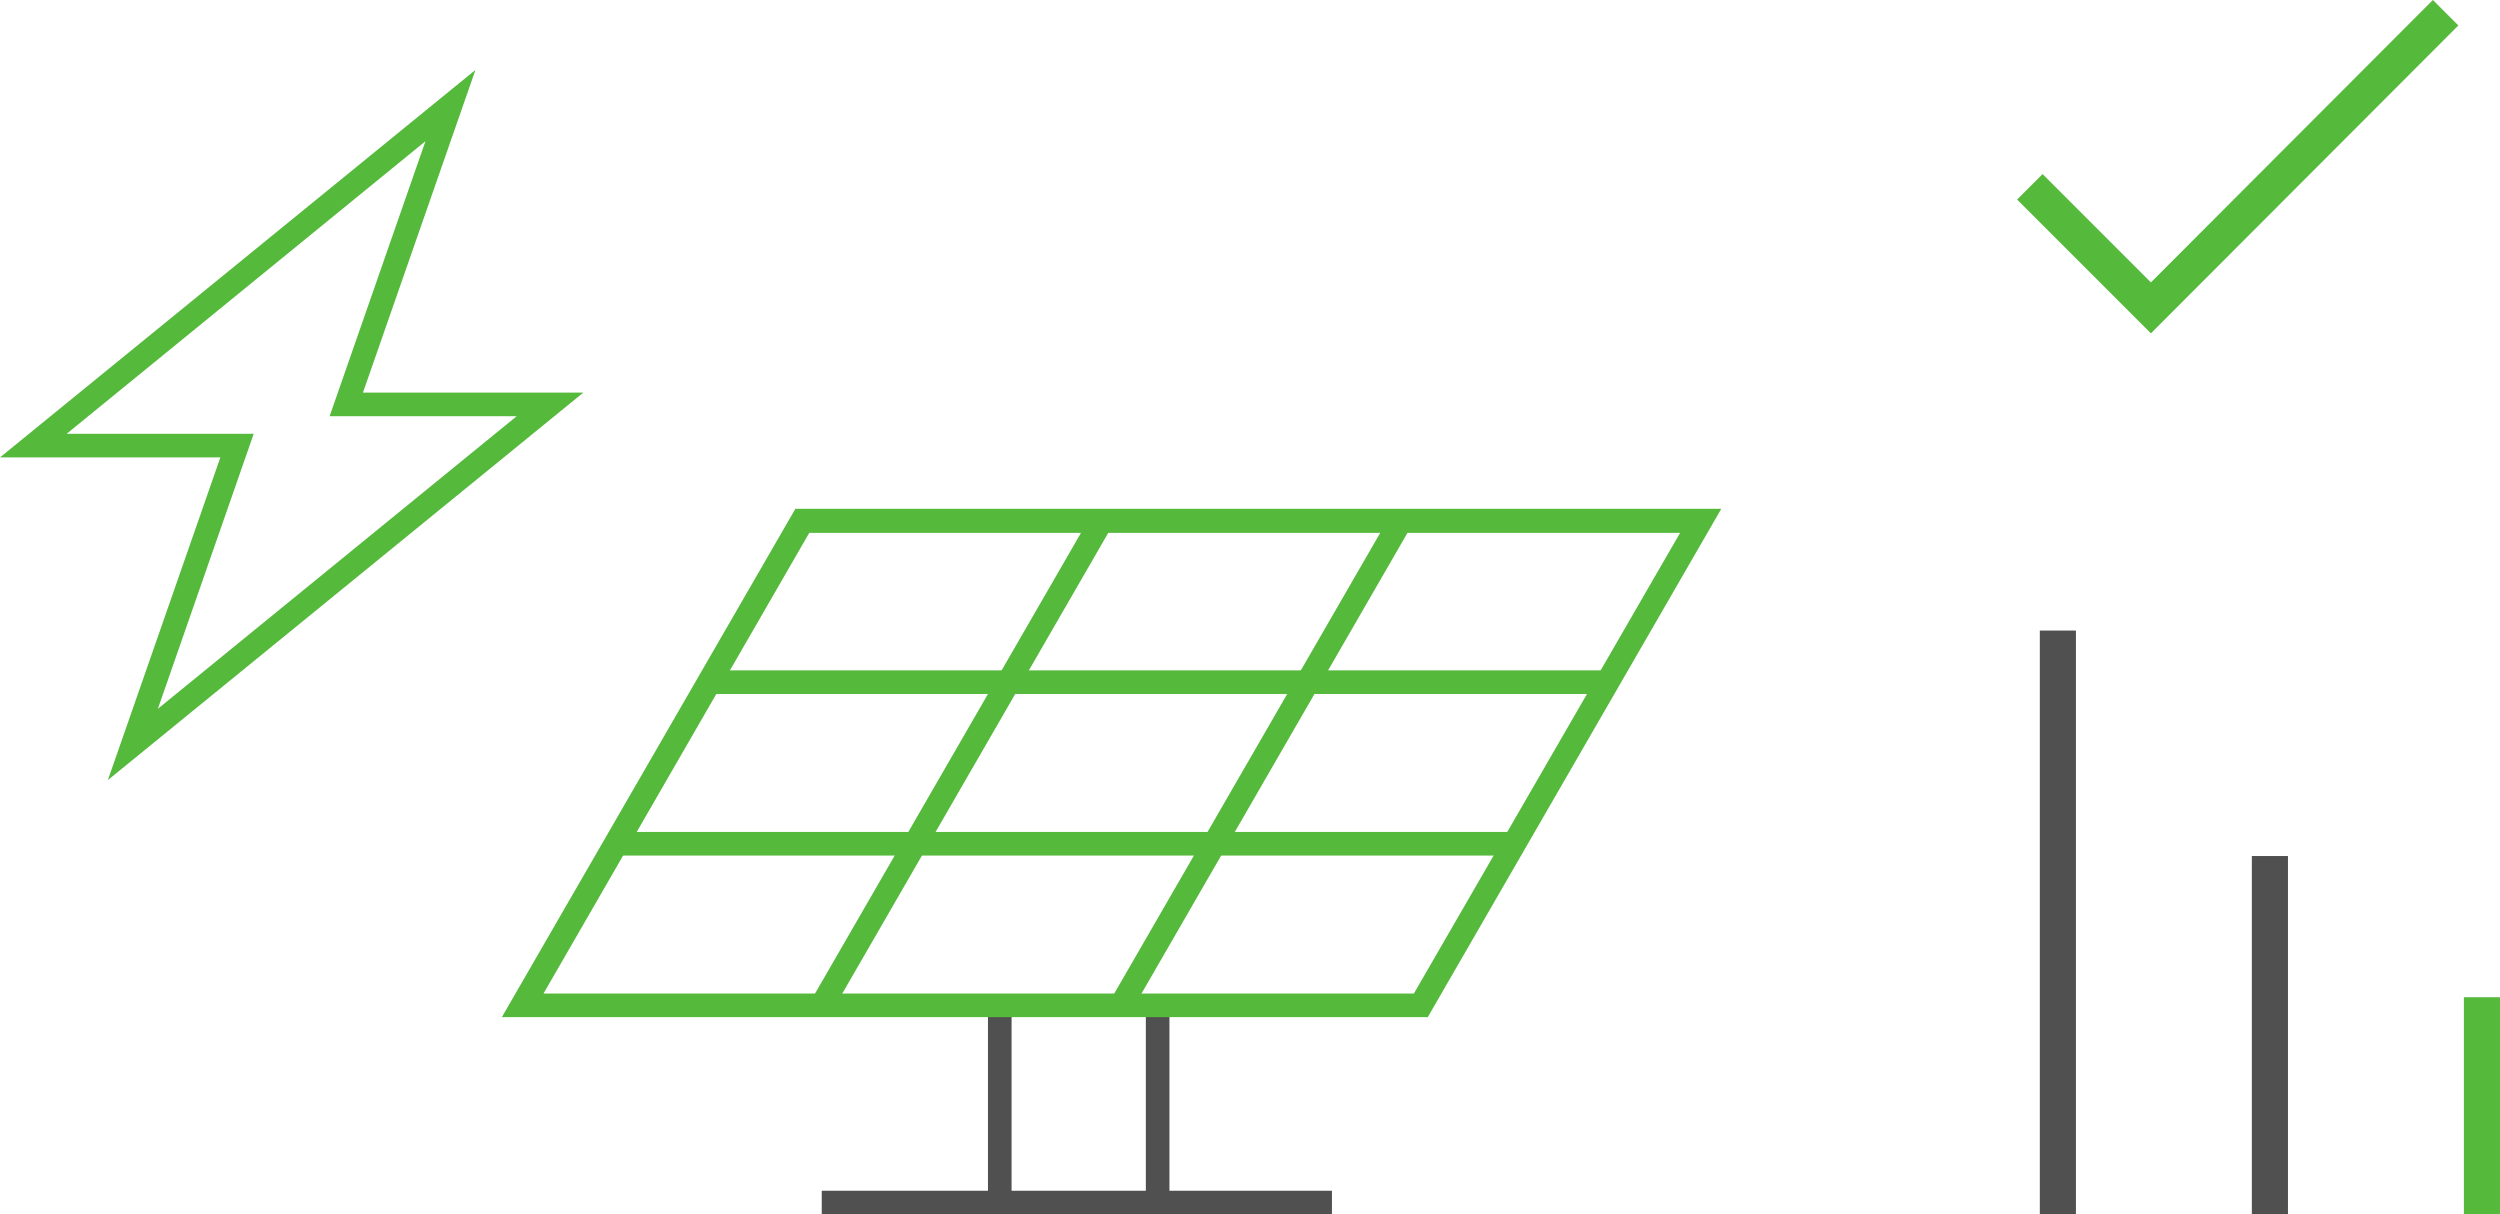 <svg xmlns="http://www.w3.org/2000/svg" viewBox="0 0 540 262.3"><defs><style>.cls-1{fill:#505050}.cls-2{fill:#55b93c}</style></defs><g id="Camada_1"><path d="M486.4 184.9h7.8v77.5h-7.8z" class="cls-1"/><path d="M532.2 215.4h7.8v47h-7.8z" class="cls-2"/><path d="M440.6 136.2h7.8v126.1h-7.8zm-227.2 81h5.1v42.6h-5.1zm34.1 0h5.1v42.6h-5.1z" class="cls-1"/><path d="m23.3 168.5 24.3-69.7H0l102.7-83.7-24.3 69.7H126L23.3 168.5Zm-8.9-74.8h40.4l-20.7 59.4 77.5-63.2H71.2l20.7-59.4-77.5 63.2Zm293.9 126H108.4l63.4-109.8h200l-63.4 109.8Zm-191-5.1h188.1l57.5-99.5H174.8l-57.4 99.5Z" class="cls-2"/><path d="M132.9 179.7h194v5.1h-194zm20.2-34.9h194v5.1h-194z" class="cls-2"/><path d="m239.956 215.853 60.4-104.616 4.417 2.55-60.4 104.616zm-64.65.031 60.4-104.615 4.417 2.55-60.4 104.615z" class="cls-2"/><path d="M177.5 257.2h110.2v5.1H177.5z" class="cls-1"/><path d="m464.6 72-28.9-28.9 5.5-5.5L464.6 61l60.9-61 5.5 5.5L464.6 72z" class="cls-2"/></g></svg>